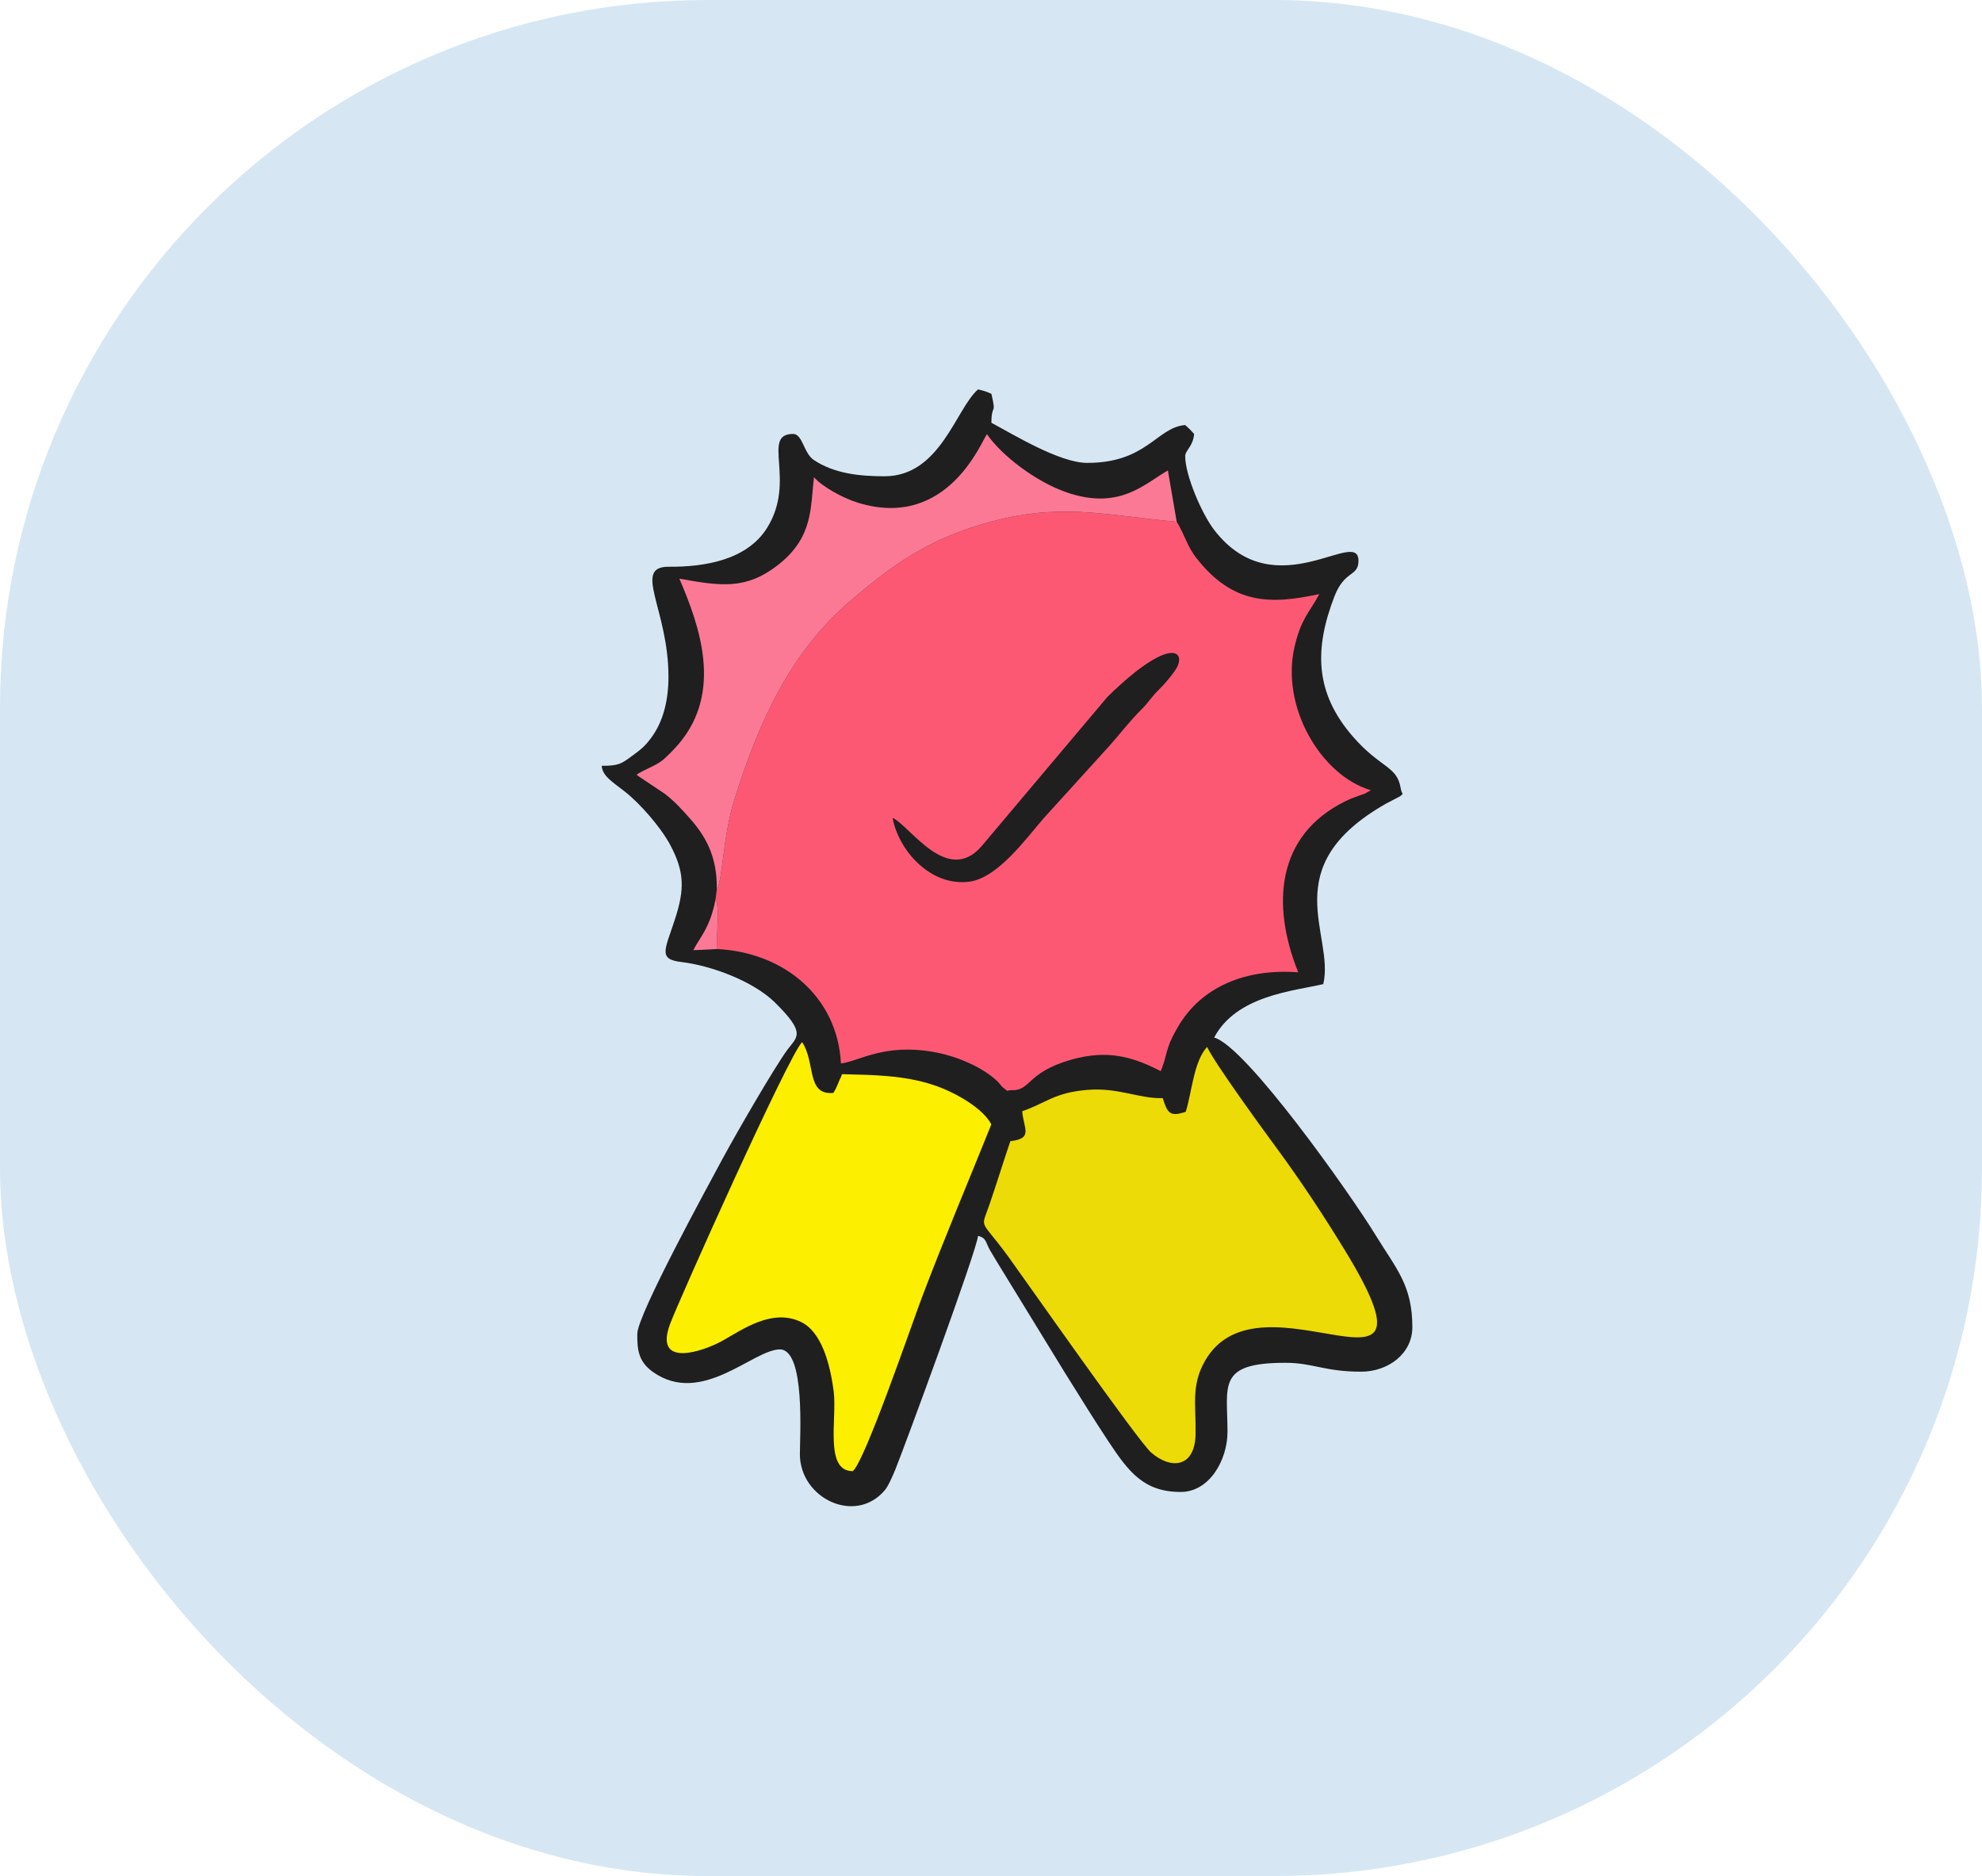 <?xml version="1.0" encoding="UTF-8"?> <svg xmlns="http://www.w3.org/2000/svg" width="56" height="53" viewBox="0 0 56 53" fill="none"> <rect width="56" height="53" rx="20" fill="#D6E7F3"></rect> <g clip-path="url(#clip0)"> <path fill-rule="evenodd" clip-rule="evenodd" d="M24.991 13.455C24.267 13.455 23.568 13.376 22.995 12.996C22.708 12.806 22.676 12.259 22.411 12.259C21.491 12.259 22.513 13.577 21.671 14.917C21.102 15.821 19.917 16.018 18.898 16.011C17.857 16.003 18.887 17.209 18.887 19.118C18.887 19.832 18.72 20.406 18.404 20.837C18.224 21.083 18.102 21.177 17.855 21.358C17.558 21.575 17.488 21.635 17 21.635C17.024 21.924 17.29 22.078 17.656 22.364C18.08 22.695 18.664 23.364 18.93 23.858C19.349 24.637 19.342 25.132 19.07 25.971C18.785 26.847 18.586 27.1 19.259 27.179C20.07 27.274 21.271 27.707 21.894 28.32C22.792 29.203 22.519 29.287 22.249 29.654C21.871 30.168 20.788 32.045 20.418 32.731C19.991 33.525 18.006 37.154 18.006 37.682C18.006 38.083 18.014 38.449 18.443 38.755C19.823 39.739 21.28 38.122 22.034 38.122C22.757 38.122 22.6 40.567 22.6 41.08C22.6 42.331 24.169 43.086 25.002 42.097C25.102 41.98 25.24 41.654 25.298 41.512C25.559 40.869 27.6 35.328 27.634 34.913C27.876 34.977 27.84 35.089 27.976 35.327C28.086 35.519 28.171 35.647 28.284 35.837L30.101 38.802C30.518 39.465 30.887 40.071 31.322 40.727C31.89 41.585 32.321 42.149 33.361 42.149C34.168 42.149 34.682 41.252 34.682 40.45C34.682 39.143 34.374 38.5 36.318 38.5C37.099 38.5 37.419 38.751 38.458 38.751C39.221 38.751 39.905 38.244 39.905 37.493C39.905 36.306 39.452 35.849 38.862 34.886C38.144 33.714 35.198 29.551 34.305 29.312C34.934 28.123 36.537 28 37.388 27.802C37.721 26.41 36.008 24.499 39.153 22.708L39.565 22.492C39.687 22.367 39.614 22.499 39.575 22.264C39.472 21.631 39.001 21.705 38.22 20.803C37.159 19.579 37.124 18.354 37.702 16.852C37.978 16.133 38.349 16.283 38.38 15.899C38.471 14.782 36.049 17.243 34.303 14.967C33.95 14.506 33.487 13.421 33.487 12.889C33.487 12.721 33.709 12.616 33.739 12.259C33.659 12.167 33.579 12.087 33.487 12.007C32.679 12.075 32.407 13.077 30.718 13.077C29.933 13.077 28.602 12.257 28.012 11.944C28.012 11.385 28.159 11.758 28.012 11.127C27.887 11.066 27.787 11.036 27.634 11.001C27.004 11.549 26.569 13.455 24.992 13.455L24.991 13.455Z" fill="#1F1F1F"></path> <path fill-rule="evenodd" clip-rule="evenodd" d="M20.252 25.129L20.217 25.407C20.337 25.581 20.248 26.434 20.25 26.811C22.148 26.899 23.664 28.156 23.76 30.044C24.271 29.983 24.964 29.476 26.361 29.716C26.987 29.823 27.727 30.122 28.172 30.539C28.256 30.617 28.281 30.681 28.354 30.735C28.545 30.877 28.384 30.795 28.593 30.799C29.131 30.81 29.012 30.291 30.273 29.935C31.289 29.649 31.997 29.849 32.795 30.26C32.804 30.246 32.814 30.207 32.816 30.216L32.898 29.976C33.006 29.555 33.042 29.43 33.27 29.031C33.95 27.843 35.241 27.36 36.68 27.469C35.907 25.538 36.074 23.59 38.012 22.635C38.125 22.579 38.229 22.537 38.368 22.488C38.417 22.471 38.511 22.442 38.556 22.422L38.734 22.325C37.33 21.915 36.169 19.969 36.582 18.247C36.771 17.46 36.987 17.322 37.276 16.783C35.897 17.08 34.844 17.087 33.81 15.774C33.539 15.431 33.471 15.102 33.247 14.739C31.151 14.552 29.957 14.179 27.831 14.784C26.21 15.246 25.203 15.969 24.036 16.966C22.338 18.416 21.437 20.378 20.744 22.61C20.422 23.643 20.419 24.877 20.252 25.129V25.129Z" fill="#FC5874"></path> <path fill-rule="evenodd" clip-rule="evenodd" d="M33.503 31.409C33.056 31.557 32.988 31.452 32.852 31.023C32.166 31.041 31.616 30.72 30.726 30.79C29.785 30.865 29.545 31.169 28.881 31.393C28.925 31.895 29.198 32.165 28.547 32.238C28.341 32.844 28.159 33.441 27.954 34.036C27.704 34.759 27.684 34.398 28.49 35.503C28.88 36.037 32.158 40.718 32.524 41.035C33.09 41.526 33.763 41.459 33.78 40.517C33.795 39.697 33.647 39.137 34.052 38.436C35.626 35.71 41.042 40.298 37.994 35.314C37.4 34.342 36.749 33.356 36.079 32.446C35.697 31.927 34.311 30.028 34.106 29.576C33.728 29.983 33.676 30.854 33.503 31.409H33.503Z" fill="#ECDB06"></path> <path fill-rule="evenodd" clip-rule="evenodd" d="M24.097 41.559C24.438 41.28 25.745 37.456 26.046 36.659C26.688 34.966 27.353 33.398 28.009 31.766C27.782 31.314 26.984 30.851 26.362 30.648C25.539 30.378 24.707 30.369 23.796 30.346C23.787 30.363 23.776 30.369 23.772 30.397C23.767 30.428 23.733 30.479 23.726 30.496C23.707 30.54 23.69 30.587 23.669 30.636C23.614 30.764 23.603 30.783 23.547 30.876C22.774 30.945 23.053 30.034 22.664 29.441C22.299 29.773 19.179 36.737 18.93 37.41C18.464 38.672 19.888 38.169 20.408 37.88C20.963 37.572 21.805 36.954 22.625 37.343C23.198 37.614 23.449 38.486 23.556 39.315C23.653 40.073 23.285 41.574 24.098 41.56L24.097 41.559Z" fill="#FCEF00"></path> <path fill-rule="evenodd" clip-rule="evenodd" d="M20.252 25.129C20.419 24.877 20.422 23.643 20.744 22.61C21.437 20.379 22.338 18.417 24.036 16.966C25.203 15.969 26.21 15.246 27.831 14.784C29.957 14.179 31.151 14.552 33.247 14.74L32.998 13.29C32.336 13.669 31.634 14.424 30.138 13.91C29.255 13.607 28.279 12.848 27.887 12.266C27.753 12.406 26.8 14.986 24.245 14.204C23.79 14.065 23.209 13.73 22.999 13.481C22.893 14.336 22.989 15.183 21.969 15.971C21.07 16.665 20.364 16.557 19.195 16.348C19.767 17.68 20.423 19.525 19.193 20.997C19.073 21.141 18.823 21.402 18.691 21.499C18.481 21.652 18.217 21.733 17.983 21.886C17.996 21.897 18.016 21.895 18.023 21.917L18.787 22.428C19.065 22.641 19.28 22.884 19.485 23.114C19.938 23.624 20.27 24.201 20.252 25.129L20.252 25.129Z" fill="#FC7995"></path> <path fill-rule="evenodd" clip-rule="evenodd" d="M25.219 23.103C25.382 24.01 26.279 25.048 27.381 24.909C28.19 24.807 28.985 23.695 29.492 23.112L31.347 21.069C31.647 20.732 31.93 20.358 32.261 20.032C32.445 19.849 32.531 19.691 32.732 19.495C32.884 19.347 33.061 19.142 33.196 18.948C33.566 18.419 33.118 17.898 31.289 19.688L27.72 23.922C26.754 25.007 25.715 23.336 25.218 23.103L25.219 23.103Z" fill="#1F1F1F"></path> <path fill-rule="evenodd" clip-rule="evenodd" d="M20.25 26.811C20.248 26.434 20.337 25.581 20.217 25.407C20.16 25.7 20.094 25.922 19.972 26.178C19.845 26.445 19.683 26.646 19.591 26.844L20.25 26.811V26.811Z" fill="#FC7995"></path> </g> <defs> <clipPath id="clip0"> <rect width="22.906" height="31.551" fill="white" transform="translate(17 11)"></rect> </clipPath> </defs> </svg> 